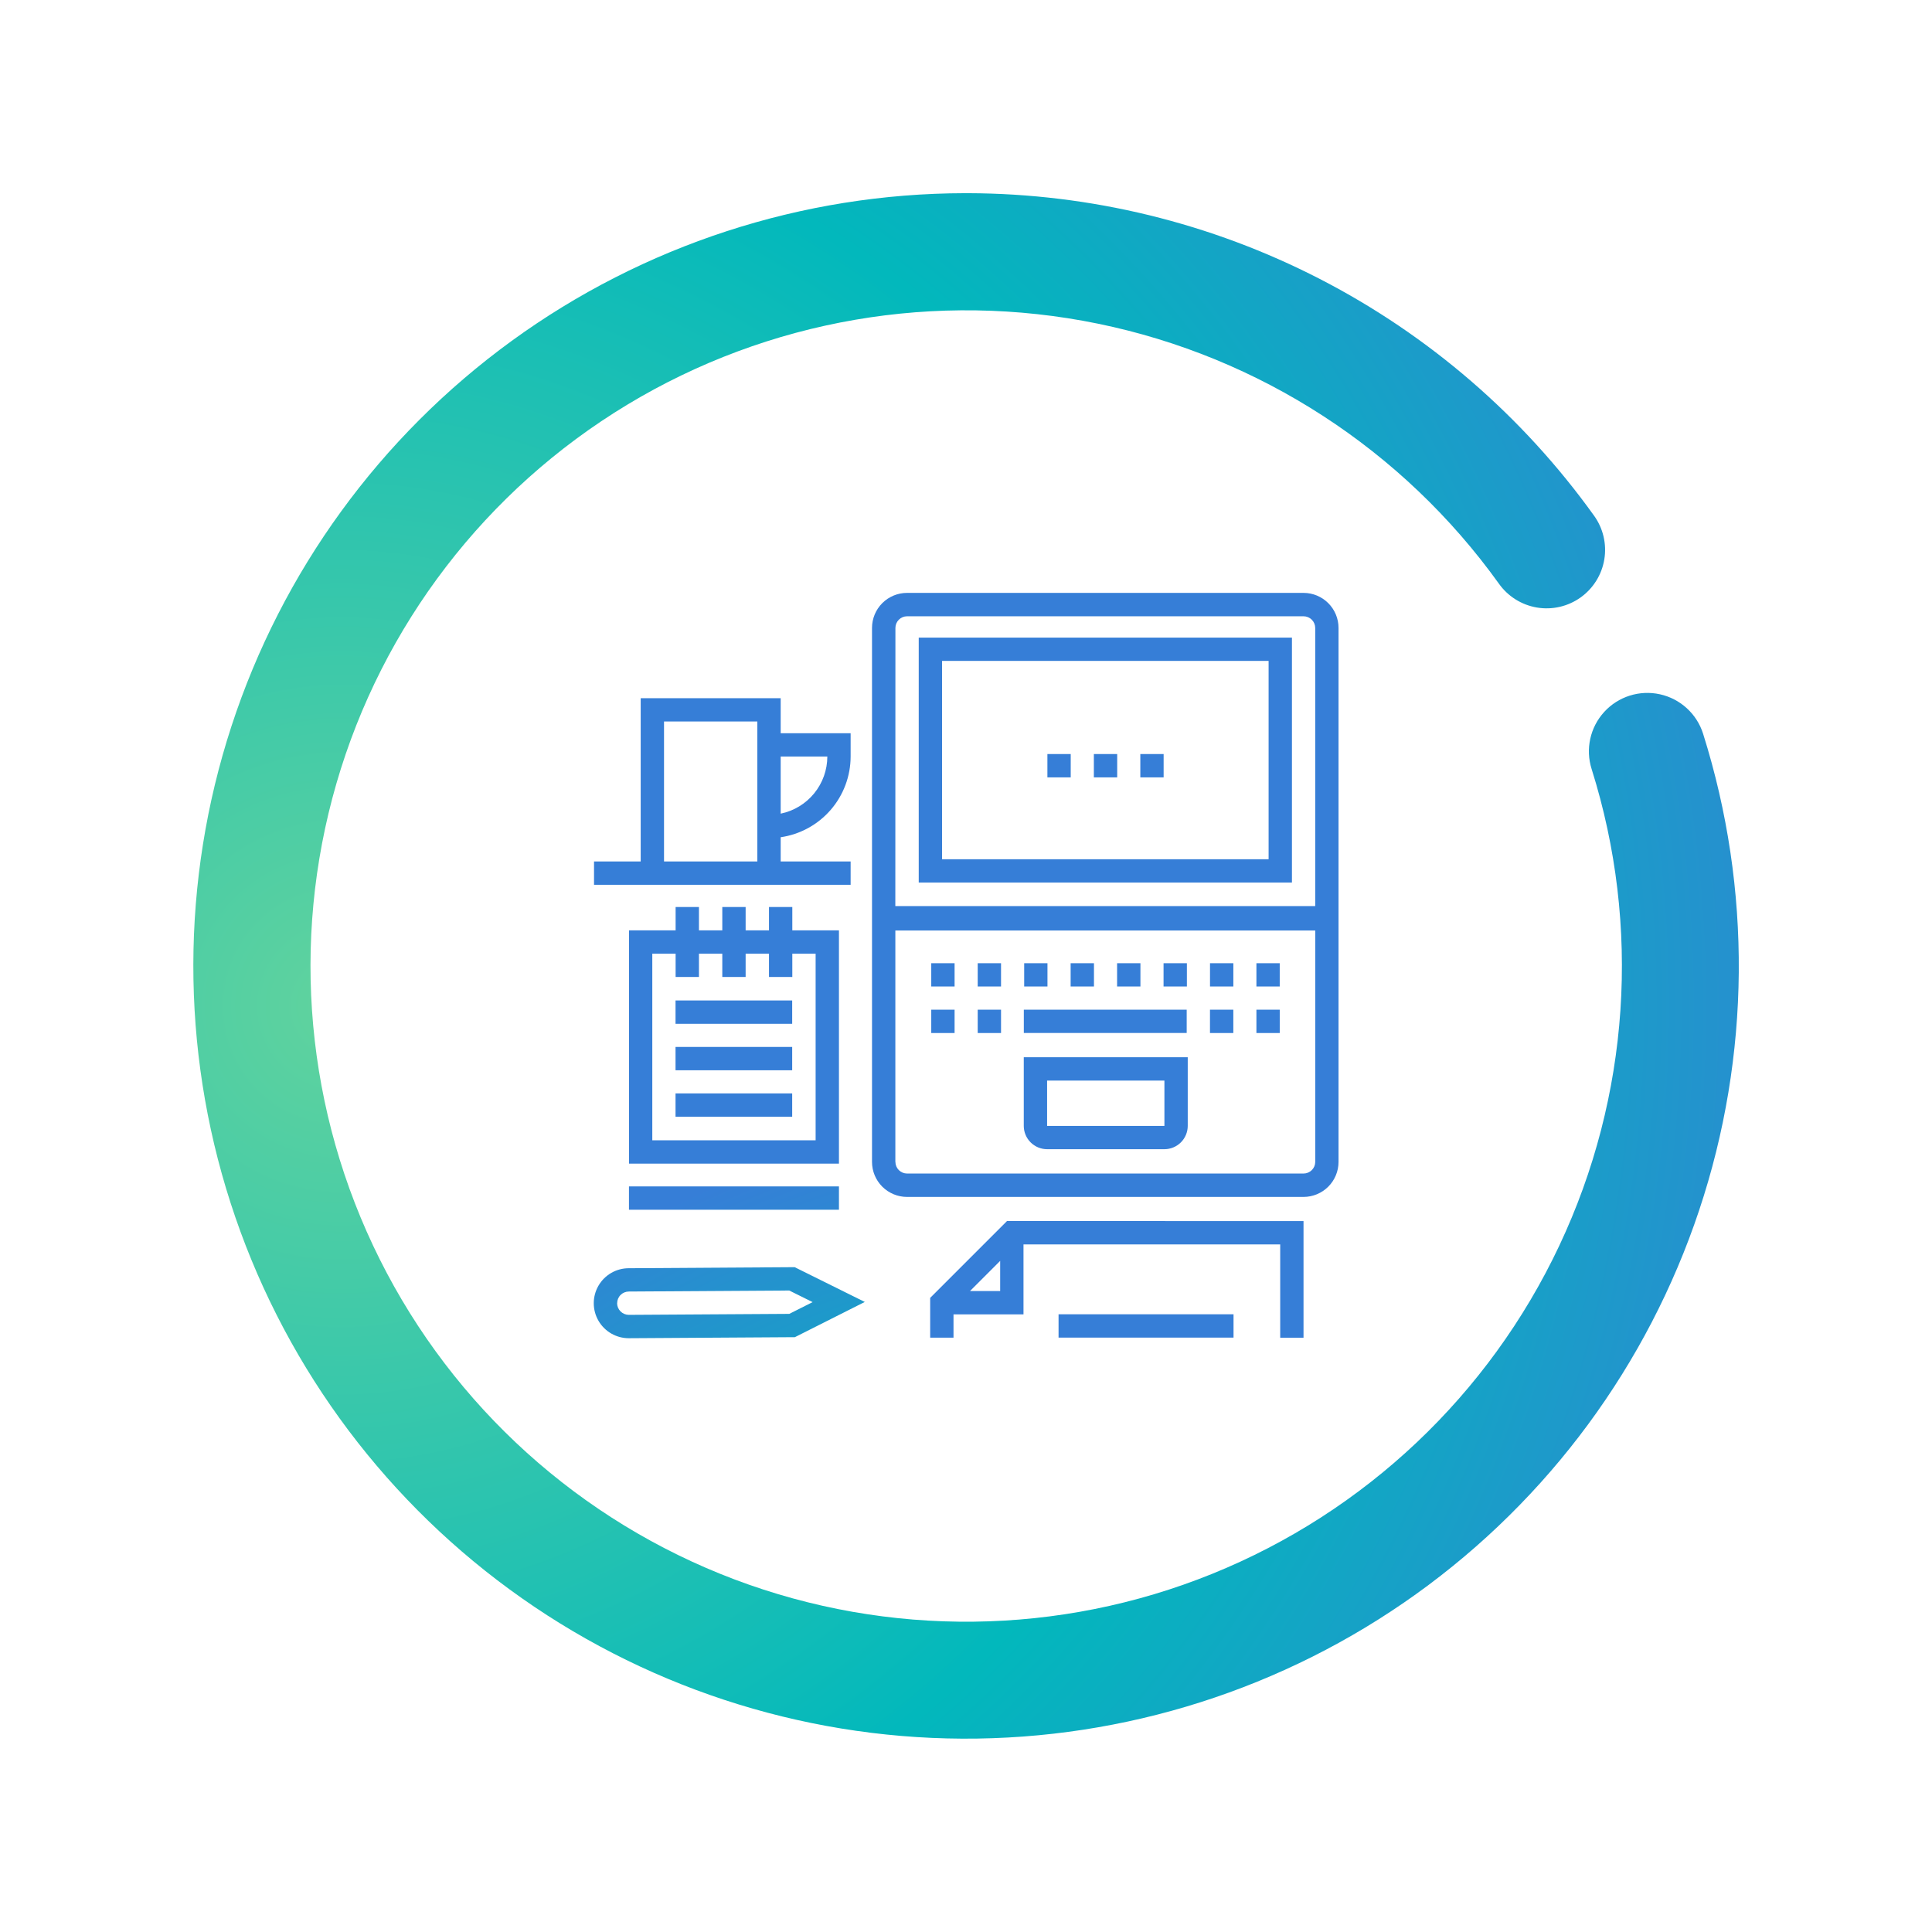 <?xml version="1.0" encoding="utf-8"?>
<svg xmlns="http://www.w3.org/2000/svg" xmlns:xlink="http://www.w3.org/1999/xlink" width="150" height="150" viewBox="0 0 150 150"><defs><clipPath id="a"><rect width="150" height="150" transform="translate(712 241)" fill="#fff"/></clipPath><clipPath id="b"><path d="M59.913,0a59.995,59.995,0,1,0,57.315,41.968,4.539,4.539,0,1,0-8.655,2.739,50.909,50.909,0,1,1-7.2-14.392,4.54,4.54,0,1,0,7.384-5.284A60.012,60.012,0,0,0,60.163,0Z" transform="translate(0 -0.001)" fill="none"/></clipPath><radialGradient id="c" cx="0.49" cy="0.907" r="1.063" gradientTransform="matrix(0, -1, -0.972, 0, 0.988, 1.016)" gradientUnits="objectBoundingBox"><stop offset="0" stop-color="#61d39e"/><stop offset="0.559" stop-color="#02b8bc"/><stop offset="1" stop-color="#367ed7"/></radialGradient><clipPath id="d"><path d="M54.832,75.41V57.441h32.6V75.41a.906.906,0,0,1-.907.9H55.737a.905.905,0,0,1-.9-.9m0-41.464a.906.906,0,0,1,.9-.9H86.523a.907.907,0,0,1,.907.9v21.6h-32.6Zm.9-2.716a2.719,2.719,0,0,0-2.717,2.716V75.41a2.72,2.72,0,0,0,2.717,2.717H86.523A2.719,2.719,0,0,0,89.24,75.41V33.946a2.719,2.719,0,0,0-2.717-2.716Z" transform="translate(-53.02 -31.23)" fill="none"/></clipPath><radialGradient id="e" cx="-0.463" cy="0.618" r="1.385" gradientTransform="matrix(1.027, 0, 0, -1, 0.02, 3.221)" xlink:href="#c"/><clipPath id="f"><path d="M58.454,36.472H83.806v15.4H58.454ZM56.642,53.678H85.618V34.662H56.642Z" transform="translate(-56.642 -34.662)" fill="none"/></clipPath><radialGradient id="g" cx="-1.303" cy="0.959" r="2.485" gradientTransform="matrix(0.958, 0, 0, -1, -0.066, 5.621)" xlink:href="#c"/><clipPath id="h"><path d="M66.6,69.173h9.108v3.52H66.6Zm-1.812-1.812v5.332A1.814,1.814,0,0,0,66.6,74.5h9.108a1.814,1.814,0,0,0,1.811-1.812V67.361Z" transform="translate(-64.792 -67.361)" fill="none"/></clipPath><radialGradient id="i" cx="-2.652" cy="0.085" r="6.048" gradientTransform="matrix(0.943, 0, 0, -1, -0.253, 8.301)" xlink:href="#c"/><clipPath id="j"><path d="M57.546,60.018v1.811h1.812V60.018Z" transform="translate(-57.546 -60.018)" fill="none"/></clipPath><radialGradient id="k" cx="-15.898" cy="4.48" r="32.209" gradientTransform="matrix(1, 0, 0, -1, -0.001, 47.735)" xlink:href="#c"/><clipPath id="l"><path d="M82.9,60.018v1.811h1.81V60.018Z" transform="translate(-82.904 -60.018)" fill="none"/></clipPath><radialGradient id="m" cx="-23.64" cy="-1.791" r="32.225" gradientTransform="matrix(1, 0, 0, -1, 0.002, 47.758)" xlink:href="#c"/><clipPath id="n"><path d="M61.169,60.018v1.811H62.98V60.018Z" transform="translate(-61.169 -60.018)" fill="none"/></clipPath><radialGradient id="o" cx="-17.008" cy="3.585" r="32.217" gradientTransform="matrix(1, 0, 0, -1, 0, 47.747)" xlink:href="#c"/><clipPath id="p"><path d="M68.414,60.018v1.811h1.811V60.018Z" transform="translate(-68.414 -60.018)" fill="none"/></clipPath><radialGradient id="q" cx="-19.216" cy="1.793" r="32.217" gradientTransform="matrix(1, 0, 0, -1, 0, 47.747)" xlink:href="#c"/><clipPath id="r"><path d="M64.792,60.018v1.811H66.6V60.018Z" transform="translate(-64.792 -60.018)" fill="none"/></clipPath><radialGradient id="s" cx="-18.112" cy="2.689" r="32.217" gradientTransform="matrix(1, 0, 0, -1, 0, 47.747)" xlink:href="#c"/><clipPath id="t"><path d="M79.282,60.018v1.811h1.812V60.018Z" transform="translate(-79.282 -60.018)" fill="none"/></clipPath><radialGradient id="u" cx="-22.522" cy="-0.895" r="32.209" gradientTransform="matrix(1, 0, 0, -1, -0.002, 47.735)" xlink:href="#c"/><clipPath id="v"><path d="M75.659,60.018v1.811h1.812V60.018Z" transform="translate(-75.659 -60.018)" fill="none"/></clipPath><radialGradient id="w" cx="-21.418" cy="0.001" r="32.209" gradientTransform="matrix(1, 0, 0, -1, -0.002, 47.735)" xlink:href="#c"/><clipPath id="x"><path d="M72.037,60.018v1.811h1.812V60.018Z" transform="translate(-72.037 -60.018)" fill="none"/></clipPath><radialGradient id="y" cx="-20.314" cy="0.897" r="32.209" gradientTransform="matrix(1, 0, 0, -1, -0.002, 47.735)" xlink:href="#c"/><clipPath id="z"><path d="M61.169,63.641v1.811H62.98V63.641Z" transform="translate(-61.169 -63.641)" fill="none"/></clipPath><radialGradient id="aa" cx="-16.111" cy="2.481" r="32.217" gradientTransform="matrix(1, 0, 0, -1, 0, 44.902)" xlink:href="#c"/><clipPath id="ab"><path d="M57.546,63.641v1.811h1.812V63.641Z" transform="translate(-57.546 -63.641)" fill="none"/></clipPath><radialGradient id="ac" cx="-15.002" cy="3.376" r="32.209" gradientTransform="matrix(1, 0, 0, -1, -0.001, 44.891)" xlink:href="#c"/><clipPath id="ad"><path d="M79.28,63.641v1.811h1.812V63.641Z" transform="translate(-79.28 -63.641)" fill="none"/></clipPath><radialGradient id="ae" cx="-21.626" cy="-1.998" r="32.209" gradientTransform="matrix(1, 0, 0, -1, -0.002, 44.891)" xlink:href="#c"/><clipPath id="af"><path d="M82.9,63.641v1.811h1.811V63.641Z" transform="translate(-82.903 -63.641)" fill="none"/></clipPath><radialGradient id="ag" cx="-22.737" cy="-2.895" r="32.217" gradientTransform="matrix(1, 0, 0, -1, 0, 44.902)" xlink:href="#c"/><clipPath id="ah"><path d="M64.792,63.639v1.812H77.438V63.639Z" transform="translate(-64.792 -63.639)" fill="none"/></clipPath><radialGradient id="ai" cx="-4.001" cy="0.431" r="8.754" gradientTransform="matrix(0.855, 0, 0, -1, -0.867, 12.929)" xlink:href="#c"/><clipPath id="aj"><rect width="1.812" height="1.811" fill="none"/></clipPath><radialGradient id="ak" cx="-23.793" cy="6.313" r="32.209" gradientTransform="matrix(1, 0, 0, -1, -0.002, 60.53)" xlink:href="#c"/><clipPath id="al"><rect width="1.81" height="1.811" fill="none"/></clipPath><radialGradient id="am" cx="-24.912" cy="5.42" r="32.225" gradientTransform="matrix(1, 0, 0, -1, 0.002, 60.559)" xlink:href="#c"/><clipPath id="an"><rect width="1.811" height="1.811" fill="none"/></clipPath><radialGradient id="ao" cx="-22.696" cy="7.21" r="32.217" gradientTransform="matrix(1, 0, 0, -1, 0, 60.544)" xlink:href="#c"/><clipPath id="ap"><path d="M45.769,43.909h3.622a4.537,4.537,0,0,1-3.622,4.436Zm-9.057-2.718h7.245V52.058H36.712ZM34.9,39.38V52.059H31.277v1.81H34.9v0H45.769v0H51.2v-1.81H45.769V50.176A6.345,6.345,0,0,0,51.2,43.908V42.1H45.769V39.38Z" transform="translate(-31.277 -39.38)" fill="none"/></clipPath><radialGradient id="aq" cx="-1.021" cy="1.848" r="3.447" gradientTransform="matrix(0.968, 0, 0, -1, -0.038, 7.203)" xlink:href="#c"/><clipPath id="ar"><path d="M46.679,61.111V59.3h1.81v14.49H35.808V59.3h1.811v1.809H39.43V59.3h1.813v1.809h1.812V59.3h1.813v1.809Zm-1.811-5.432V57.49H43.055V55.679H41.243V57.49H39.43V55.679H37.619V57.49H34V75.6H50.3V57.49H46.679V55.679Z" transform="translate(-33.997 -55.679)" fill="none"/></clipPath><radialGradient id="as" cx="-0.537" cy="1.151" r="3.188" gradientTransform="matrix(1.021, 0, 0, -1, 0.025, 5.259)" xlink:href="#c"/><clipPath id="at"><rect width="16.303" height="1.812" fill="none"/></clipPath><radialGradient id="au" cx="-0.816" cy="1.091" r="7.027" gradientTransform="matrix(0.846, 0, 0, -1, -0.393, 8.217)" xlink:href="#c"/><clipPath id="av"><rect width="9.057" height="1.812" fill="none"/></clipPath><radialGradient id="aw" cx="-2.839" cy="3.053" r="11.537" gradientTransform="matrix(0.87, 0, 0, -1, -0.604, 16.923)" xlink:href="#c"/><clipPath id="ax"><rect width="9.057" height="1.811" fill="none"/></clipPath><radialGradient id="ay" cx="-2.56" cy="2.657" r="11.538" gradientTransform="matrix(0.87, 0, 0, -1, -0.605, 15.906)" xlink:href="#c"/><radialGradient id="ba" cx="-2.28" cy="2.262" r="11.537" gradientTransform="matrix(0.87, 0, 0, -1, -0.604, 14.886)" xlink:href="#c"/><clipPath id="bb"><path d="M33.074,86.521a.908.908,0,0,1,.906-.909l12.456-.078,1.813.9-1.81.912-12.456.077h-.014a.915.915,0,0,1-.9-.9m.9-2.72a2.717,2.717,0,0,0,.011,5.434h.009l12.883-.081L52.3,86.421l-5.444-2.7Z" transform="translate(-31.263 -83.721)" fill="none"/></clipPath><radialGradient id="bc" cx="-0.143" cy="0.546" r="4.68" gradientTransform="matrix(0.885, 0, 0, -1, -0.185, 4.876)" xlink:href="#c"/><clipPath id="bd"><path d="M62.97,83.228V85.57H60.628Zm.53-3.092L57.536,86.1v3.091h1.811v-1.81h5.434V81.948H84.712v7.244h1.81V80.136Z" transform="translate(-57.536 -80.136)" fill="none"/></clipPath><radialGradient id="be" cx="-0.824" cy="-0.166" r="3.244" gradientTransform="matrix(0.897, 0, 0, -1, -0.212, 3.831)" xlink:href="#c"/><clipPath id="bf"><rect width="13.585" height="1.811" fill="none"/></clipPath><radialGradient id="bg" cx="-2.652" cy="-1.616" r="8.235" gradientTransform="matrix(0.852, 0, 0, -1, -0.864, 7.457)" xlink:href="#c"/></defs><g transform="translate(-712 -241)" clip-path="url(#a)"><g transform="translate(727 255.999)"><g transform="translate(0 0.001)"><g clip-path="url(#b)"><rect width="123.448" height="120" transform="translate(-1.959 0)" fill="url(#c)"/></g></g><g transform="translate(52.703 31.033)"><g clip-path="url(#d)"><rect width="57.675" height="59.238" transform="matrix(0.777, -0.63, 0.63, 0.777, -22.945, 18.617)" fill="url(#e)"/></g></g><g transform="translate(56.33 34.504)"><g clip-path="url(#f)"><rect width="34.482" height="33.024" transform="translate(-9.304 7.549) rotate(-39.055)" fill="url(#g)"/></g></g><g transform="translate(64.489 67.086)"><g clip-path="url(#h)"><rect width="14.387" height="13.569" transform="translate(-3.495 2.836) rotate(-39.055)" fill="url(#i)"/></g></g><g transform="translate(57.302 59.784)"><g clip-path="url(#j)"><rect width="2.548" height="2.548" transform="translate(-0.886 0.719) rotate(-39.055)" fill="url(#k)"/></g></g><g transform="translate(82.552 59.784)"><g clip-path="url(#l)"><rect width="2.547" height="2.547" transform="matrix(0.777, -0.63, 0.63, 0.777, -0.886, 0.719)" fill="url(#m)"/></g></g><g transform="translate(60.909 59.784)"><g clip-path="url(#n)"><rect width="2.547" height="2.547" transform="translate(-0.886 0.719) rotate(-39.055)" fill="url(#o)"/></g></g><g transform="translate(68.124 59.784)"><g clip-path="url(#p)"><rect width="2.547" height="2.547" transform="translate(-0.886 0.719) rotate(-39.055)" fill="url(#q)"/></g></g><g transform="translate(64.517 59.784)"><g clip-path="url(#r)"><rect width="2.547" height="2.547" transform="translate(-0.886 0.719) rotate(-39.055)" fill="url(#s)"/></g></g><g transform="translate(78.945 59.784)"><g clip-path="url(#t)"><rect width="2.548" height="2.548" transform="translate(-0.886 0.719) rotate(-39.055)" fill="url(#u)"/></g></g><g transform="translate(75.338 59.784)"><g clip-path="url(#v)"><rect width="2.548" height="2.548" transform="matrix(0.777, -0.63, 0.63, 0.777, -0.886, 0.719)" fill="url(#w)"/></g></g><g transform="translate(71.731 59.784)"><g clip-path="url(#x)"><rect width="2.548" height="2.548" transform="translate(-0.886 0.719) rotate(-39.055)" fill="url(#y)"/></g></g><g transform="translate(60.909 63.393)"><g clip-path="url(#z)"><rect width="2.547" height="2.547" transform="translate(-0.886 0.719) rotate(-39.055)" fill="url(#aa)"/></g></g><g transform="translate(57.302 63.393)"><g clip-path="url(#ab)"><rect width="2.548" height="2.548" transform="translate(-0.886 0.719) rotate(-39.055)" fill="url(#ac)"/></g></g><g transform="translate(78.943 63.393)"><g clip-path="url(#ad)"><rect width="2.548" height="2.548" transform="translate(-0.886 0.719) rotate(-39.055)" fill="url(#ae)"/></g></g><g transform="translate(82.551 63.393)"><g clip-path="url(#af)"><rect width="2.547" height="2.547" transform="translate(-0.886 0.719) rotate(-39.055)" fill="url(#ag)"/></g></g><g transform="translate(64.489 63.391)"><g clip-path="url(#ah)"><rect width="10.962" height="9.375" transform="matrix(0.777, -0.63, 0.63, 0.777, -0.887, 0.719)" fill="url(#ai)"/></g></g><g transform="translate(69.927 43.547)"><g clip-path="url(#aj)"><rect width="2.548" height="2.548" transform="matrix(0.777, -0.63, 0.63, 0.777, -0.886, 0.719)" fill="url(#ak)"/></g></g><g transform="translate(73.534 43.547)"><g clip-path="url(#al)"><rect width="2.547" height="2.547" transform="matrix(0.777, -0.63, 0.63, 0.777, -0.886, 0.719)" fill="url(#am)"/></g></g><g transform="translate(66.32 43.547)"><g clip-path="url(#an)"><rect width="2.547" height="2.547" transform="matrix(0.777, -0.63, 0.63, 0.777, -0.886, 0.719)" fill="url(#ao)"/></g></g><g transform="translate(31.12 39.208)"><g clip-path="url(#ap)"><rect width="24.604" height="23.808" transform="matrix(0.777, -0.63, 0.63, 0.777, -7.091, 5.753)" fill="url(#aq)"/></g></g><g transform="translate(33.833 55.423)"><g clip-path="url(#ar)"><rect width="25.213" height="25.744" transform="matrix(0.777, -0.63, 0.63, 0.777, -9.748, 7.91)" fill="url(#as)"/></g></g><g transform="translate(33.833 77.112)"><g clip-path="url(#at)"><rect width="13.802" height="11.679" transform="matrix(0.777, -0.63, 0.63, 0.777, -0.887, 0.719)" fill="url(#au)"/></g></g><g transform="translate(37.448 62.677)"><g clip-path="url(#av)"><rect width="8.175" height="7.114" transform="translate(-0.887 0.719) rotate(-39.055)" fill="url(#aw)"/></g></g><g transform="translate(37.448 66.287)"><g clip-path="url(#ax)"><rect width="8.174" height="7.113" transform="matrix(0.777, -0.63, 0.63, 0.777, -0.886, 0.719)" fill="url(#ay)"/></g></g><g transform="translate(37.448 69.895)"><g clip-path="url(#av)"><rect width="8.175" height="7.114" transform="matrix(0.777, -0.63, 0.63, 0.777, -0.887, 0.719)" fill="url(#ba)"/></g></g><g transform="translate(31.105 83.384)"><g clip-path="url(#bb)"><rect width="19.811" height="17.537" transform="translate(-2.699 2.189) rotate(-39.055)" fill="url(#bc)"/></g></g><g transform="translate(57.219 79.803)"><g clip-path="url(#bd)"><rect width="28.215" height="25.295" transform="matrix(0.777, -0.63, 0.63, 0.777, -4.431, 3.595)" fill="url(#be)"/></g></g><g transform="translate(67.186 87.041)"><g clip-path="url(#bf)"><rect width="11.69" height="9.966" transform="matrix(0.777, -0.63, 0.63, 0.777, -0.886, 0.719)" fill="url(#bg)"/></g></g></g></g></svg>